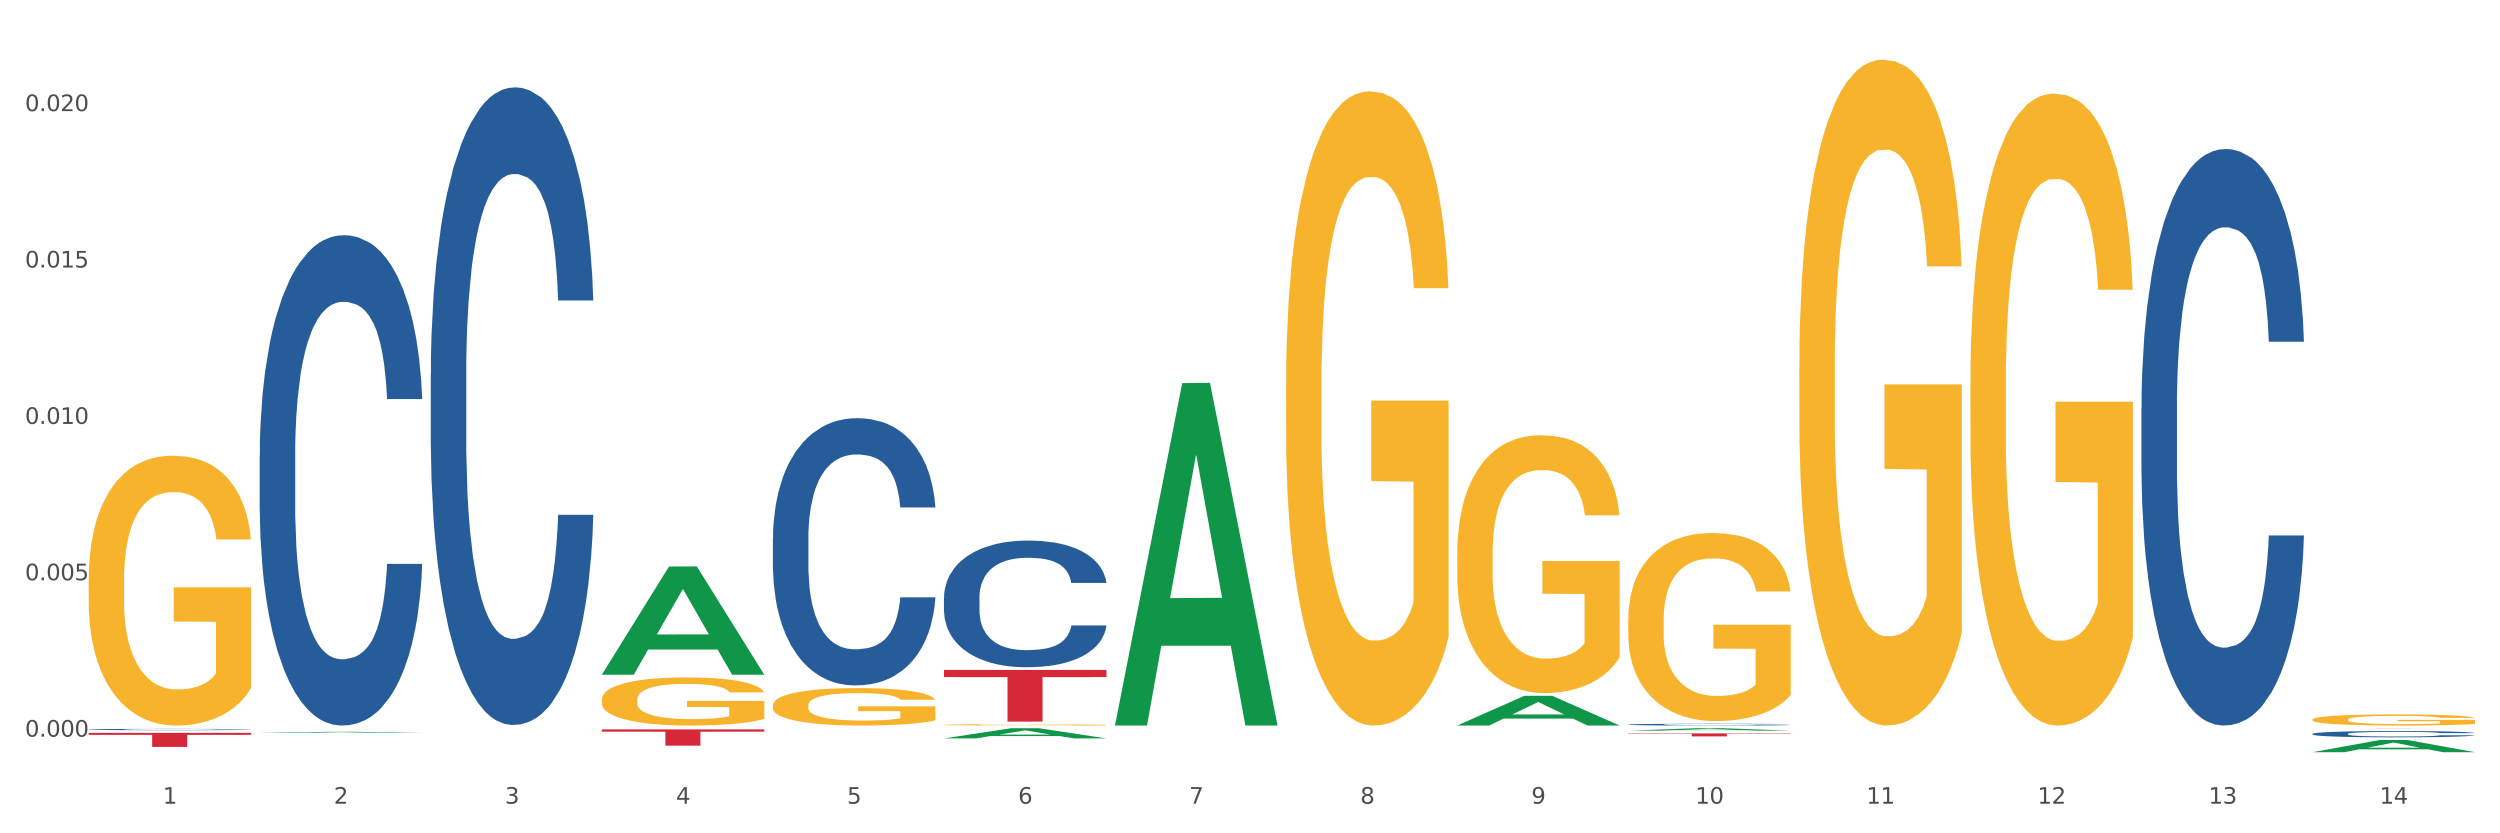 <?xml version="1.0" encoding="utf-8" standalone="no"?>
<!DOCTYPE svg PUBLIC "-//W3C//DTD SVG 1.1//EN"
  "http://www.w3.org/Graphics/SVG/1.1/DTD/svg11.dtd">
<svg xmlns:xlink="http://www.w3.org/1999/xlink" width="1080pt" height="360pt" viewBox="0 0 1080 360" xmlns="http://www.w3.org/2000/svg" version="1.1">
 <rect x="0" y="0" width="1080" height="360" fill="#333333" stroke="none"/>
 <defs>
  <style type="text/css">*{stroke-linejoin: round; stroke-linecap: butt}</style>
 </defs>
 <g id="figure_1">
  <g id="patch_1">
   <path d="M 0 360 
L 1080 360 
L 1080 0 
L 0 0 
z
" style="fill: #ffffff; stroke: #ffffff; stroke-linejoin: miter"/>
  </g>
  <g id="axes_1">
   <g id="matplotlib.axis_1">
    <g id="xtick_1">
     <g id="text_1">
      <!-- 1 -->
      <g style="fill: #4d4d4d" transform="translate(70.332 347.204) scale(0.096 -0.096)">
       <defs>
        <path id="DejaVuSans-31" d="M 794 531 
L 1825 531 
L 1825 4091 
L 703 3866 
L 703 4441 
L 1819 4666 
L 2450 4666 
L 2450 531 
L 3481 531 
L 3481 0 
L 794 0 
L 794 531 
z
" transform="scale(0.016)"/>
       </defs>
       <use xlink:href="#DejaVuSans-31"/>
      </g>
     </g>
    </g>
    <g id="xtick_2">
     <g id="text_2">
      <!-- 2 -->
      <g style="fill: #4d4d4d" transform="translate(144.233 347.204) scale(0.096 -0.096)">
       <defs>
        <path id="DejaVuSans-32" d="M 1228 531 
L 3431 531 
L 3431 0 
L 469 0 
L 469 531 
Q 828 903 1448 1529 
Q 2069 2156 2228 2338 
Q 2531 2678 2651 2914 
Q 2772 3150 2772 3378 
Q 2772 3750 2511 3984 
Q 2250 4219 1831 4219 
Q 1534 4219 1204 4116 
Q 875 4013 500 3803 
L 500 4441 
Q 881 4594 1212 4672 
Q 1544 4750 1819 4750 
Q 2544 4750 2975 4387 
Q 3406 4025 3406 3419 
Q 3406 3131 3298 2873 
Q 3191 2616 2906 2266 
Q 2828 2175 2409 1742 
Q 1991 1309 1228 531 
z
" transform="scale(0.016)"/>
       </defs>
       <use xlink:href="#DejaVuSans-32"/>
      </g>
     </g>
    </g>
    <g id="xtick_3">
     <g id="text_3">
      <!-- 3 -->
      <g style="fill: #4d4d4d" transform="translate(218.134 347.204) scale(0.096 -0.096)">
       <defs>
        <path id="DejaVuSans-33" d="M 2597 2516 
Q 3050 2419 3304 2112 
Q 3559 1806 3559 1356 
Q 3559 666 3084 287 
Q 2609 -91 1734 -91 
Q 1441 -91 1130 -33 
Q 819 25 488 141 
L 488 750 
Q 750 597 1062 519 
Q 1375 441 1716 441 
Q 2309 441 2620 675 
Q 2931 909 2931 1356 
Q 2931 1769 2642 2001 
Q 2353 2234 1838 2234 
L 1294 2234 
L 1294 2753 
L 1863 2753 
Q 2328 2753 2575 2939 
Q 2822 3125 2822 3475 
Q 2822 3834 2567 4026 
Q 2313 4219 1838 4219 
Q 1578 4219 1281 4162 
Q 984 4106 628 3988 
L 628 4550 
Q 988 4650 1302 4700 
Q 1616 4750 1894 4750 
Q 2613 4750 3031 4423 
Q 3450 4097 3450 3541 
Q 3450 3153 3228 2886 
Q 3006 2619 2597 2516 
z
" transform="scale(0.016)"/>
       </defs>
       <use xlink:href="#DejaVuSans-33"/>
      </g>
     </g>
    </g>
    <g id="xtick_4">
     <g id="text_4">
      <!-- 4 -->
      <g style="fill: #4d4d4d" transform="translate(292.034 347.204) scale(0.096 -0.096)">
       <defs>
        <path id="DejaVuSans-34" d="M 2419 4116 
L 825 1625 
L 2419 1625 
L 2419 4116 
z
M 2253 4666 
L 3047 4666 
L 3047 1625 
L 3713 1625 
L 3713 1100 
L 3047 1100 
L 3047 0 
L 2419 0 
L 2419 1100 
L 313 1100 
L 313 1709 
L 2253 4666 
z
" transform="scale(0.016)"/>
       </defs>
       <use xlink:href="#DejaVuSans-34"/>
      </g>
     </g>
    </g>
    <g id="xtick_5">
     <g id="text_5">
      <!-- 5 -->
      <g style="fill: #4d4d4d" transform="translate(365.935 347.204) scale(0.096 -0.096)">
       <defs>
        <path id="DejaVuSans-35" d="M 691 4666 
L 3169 4666 
L 3169 4134 
L 1269 4134 
L 1269 2991 
Q 1406 3038 1543 3061 
Q 1681 3084 1819 3084 
Q 2600 3084 3056 2656 
Q 3513 2228 3513 1497 
Q 3513 744 3044 326 
Q 2575 -91 1722 -91 
Q 1428 -91 1123 -41 
Q 819 9 494 109 
L 494 744 
Q 775 591 1075 516 
Q 1375 441 1709 441 
Q 2250 441 2565 725 
Q 2881 1009 2881 1497 
Q 2881 1984 2565 2268 
Q 2250 2553 1709 2553 
Q 1456 2553 1204 2497 
Q 953 2441 691 2322 
L 691 4666 
z
" transform="scale(0.016)"/>
       </defs>
       <use xlink:href="#DejaVuSans-35"/>
      </g>
     </g>
    </g>
    <g id="xtick_6">
     <g id="text_6">
      <!-- 6 -->
      <g style="fill: #4d4d4d" transform="translate(439.836 347.204) scale(0.096 -0.096)">
       <defs>
        <path id="DejaVuSans-36" d="M 2113 2584 
Q 1688 2584 1439 2293 
Q 1191 2003 1191 1497 
Q 1191 994 1439 701 
Q 1688 409 2113 409 
Q 2538 409 2786 701 
Q 3034 994 3034 1497 
Q 3034 2003 2786 2293 
Q 2538 2584 2113 2584 
z
M 3366 4563 
L 3366 3988 
Q 3128 4100 2886 4159 
Q 2644 4219 2406 4219 
Q 1781 4219 1451 3797 
Q 1122 3375 1075 2522 
Q 1259 2794 1537 2939 
Q 1816 3084 2150 3084 
Q 2853 3084 3261 2657 
Q 3669 2231 3669 1497 
Q 3669 778 3244 343 
Q 2819 -91 2113 -91 
Q 1303 -91 875 529 
Q 447 1150 447 2328 
Q 447 3434 972 4092 
Q 1497 4750 2381 4750 
Q 2619 4750 2861 4703 
Q 3103 4656 3366 4563 
z
" transform="scale(0.016)"/>
       </defs>
       <use xlink:href="#DejaVuSans-36"/>
      </g>
     </g>
    </g>
    <g id="xtick_7">
     <g id="text_7">
      <!-- 7 -->
      <g style="fill: #4d4d4d" transform="translate(513.737 347.204) scale(0.096 -0.096)">
       <defs>
        <path id="DejaVuSans-37" d="M 525 4666 
L 3525 4666 
L 3525 4397 
L 1831 0 
L 1172 0 
L 2766 4134 
L 525 4134 
L 525 4666 
z
" transform="scale(0.016)"/>
       </defs>
       <use xlink:href="#DejaVuSans-37"/>
      </g>
     </g>
    </g>
    <g id="xtick_8">
     <g id="text_8">
      <!-- 8 -->
      <g style="fill: #4d4d4d" transform="translate(587.638 347.204) scale(0.096 -0.096)">
       <defs>
        <path id="DejaVuSans-38" d="M 2034 2216 
Q 1584 2216 1326 1975 
Q 1069 1734 1069 1313 
Q 1069 891 1326 650 
Q 1584 409 2034 409 
Q 2484 409 2743 651 
Q 3003 894 3003 1313 
Q 3003 1734 2745 1975 
Q 2488 2216 2034 2216 
z
M 1403 2484 
Q 997 2584 770 2862 
Q 544 3141 544 3541 
Q 544 4100 942 4425 
Q 1341 4750 2034 4750 
Q 2731 4750 3128 4425 
Q 3525 4100 3525 3541 
Q 3525 3141 3298 2862 
Q 3072 2584 2669 2484 
Q 3125 2378 3379 2068 
Q 3634 1759 3634 1313 
Q 3634 634 3220 271 
Q 2806 -91 2034 -91 
Q 1263 -91 848 271 
Q 434 634 434 1313 
Q 434 1759 690 2068 
Q 947 2378 1403 2484 
z
M 1172 3481 
Q 1172 3119 1398 2916 
Q 1625 2713 2034 2713 
Q 2441 2713 2670 2916 
Q 2900 3119 2900 3481 
Q 2900 3844 2670 4047 
Q 2441 4250 2034 4250 
Q 1625 4250 1398 4047 
Q 1172 3844 1172 3481 
z
" transform="scale(0.016)"/>
       </defs>
       <use xlink:href="#DejaVuSans-38"/>
      </g>
     </g>
    </g>
    <g id="xtick_9">
     <g id="text_9">
      <!-- 9 -->
      <g style="fill: #4d4d4d" transform="translate(661.539 347.204) scale(0.096 -0.096)">
       <defs>
        <path id="DejaVuSans-39" d="M 703 97 
L 703 672 
Q 941 559 1184 500 
Q 1428 441 1663 441 
Q 2288 441 2617 861 
Q 2947 1281 2994 2138 
Q 2813 1869 2534 1725 
Q 2256 1581 1919 1581 
Q 1219 1581 811 2004 
Q 403 2428 403 3163 
Q 403 3881 828 4315 
Q 1253 4750 1959 4750 
Q 2769 4750 3195 4129 
Q 3622 3509 3622 2328 
Q 3622 1225 3098 567 
Q 2575 -91 1691 -91 
Q 1453 -91 1209 -44 
Q 966 3 703 97 
z
M 1959 2075 
Q 2384 2075 2632 2365 
Q 2881 2656 2881 3163 
Q 2881 3666 2632 3958 
Q 2384 4250 1959 4250 
Q 1534 4250 1286 3958 
Q 1038 3666 1038 3163 
Q 1038 2656 1286 2365 
Q 1534 2075 1959 2075 
z
" transform="scale(0.016)"/>
       </defs>
       <use xlink:href="#DejaVuSans-39"/>
      </g>
     </g>
    </g>
    <g id="xtick_10">
     <g id="text_10">
      <!-- 10 -->
      <g style="fill: #4d4d4d" transform="translate(732.386 347.204) scale(0.096 -0.096)">
       <defs>
        <path id="DejaVuSans-30" d="M 2034 4250 
Q 1547 4250 1301 3770 
Q 1056 3291 1056 2328 
Q 1056 1369 1301 889 
Q 1547 409 2034 409 
Q 2525 409 2770 889 
Q 3016 1369 3016 2328 
Q 3016 3291 2770 3770 
Q 2525 4250 2034 4250 
z
M 2034 4750 
Q 2819 4750 3233 4129 
Q 3647 3509 3647 2328 
Q 3647 1150 3233 529 
Q 2819 -91 2034 -91 
Q 1250 -91 836 529 
Q 422 1150 422 2328 
Q 422 3509 836 4129 
Q 1250 4750 2034 4750 
z
" transform="scale(0.016)"/>
       </defs>
       <use xlink:href="#DejaVuSans-31"/>
       <use xlink:href="#DejaVuSans-30" transform="translate(63.623 0)"/>
      </g>
     </g>
    </g>
    <g id="xtick_11">
     <g id="text_11">
      <!-- 11 -->
      <g style="fill: #4d4d4d" transform="translate(806.287 347.204) scale(0.096 -0.096)">
       <use xlink:href="#DejaVuSans-31"/>
       <use xlink:href="#DejaVuSans-31" transform="translate(63.623 0)"/>
      </g>
     </g>
    </g>
    <g id="xtick_12">
     <g id="text_12">
      <!-- 12 -->
      <g style="fill: #4d4d4d" transform="translate(880.187 347.204) scale(0.096 -0.096)">
       <use xlink:href="#DejaVuSans-31"/>
       <use xlink:href="#DejaVuSans-32" transform="translate(63.623 0)"/>
      </g>
     </g>
    </g>
    <g id="xtick_13">
     <g id="text_13">
      <!-- 13 -->
      <g style="fill: #4d4d4d" transform="translate(954.088 347.204) scale(0.096 -0.096)">
       <use xlink:href="#DejaVuSans-31"/>
       <use xlink:href="#DejaVuSans-33" transform="translate(63.623 0)"/>
      </g>
     </g>
    </g>
    <g id="xtick_14">
     <g id="text_14">
      <!-- 14 -->
      <g style="fill: #4d4d4d" transform="translate(1027.989 347.204) scale(0.096 -0.096)">
       <use xlink:href="#DejaVuSans-31"/>
       <use xlink:href="#DejaVuSans-34" transform="translate(63.623 0)"/>
      </g>
     </g>
    </g>
    <g id="xtick_15"/>
    <g id="xtick_16"/>
    <g id="xtick_17"/>
    <g id="xtick_18"/>
    <g id="xtick_19"/>
    <g id="xtick_20"/>
    <g id="xtick_21"/>
    <g id="xtick_22"/>
    <g id="xtick_23"/>
    <g id="xtick_24"/>
    <g id="xtick_25"/>
    <g id="xtick_26"/>
    <g id="xtick_27"/>
   </g>
   <g id="matplotlib.axis_2">
    <g id="ytick_1">
     <g id="text_15">
      <!-- 0.000 -->
      <g style="fill: #4d4d4d" transform="translate(10.8 318.239) scale(0.096 -0.096)">
       <defs>
        <path id="DejaVuSans-2e" d="M 684 794 
L 1344 794 
L 1344 0 
L 684 0 
L 684 794 
z
" transform="scale(0.016)"/>
       </defs>
       <use xlink:href="#DejaVuSans-30"/>
       <use xlink:href="#DejaVuSans-2e" transform="translate(63.623 0)"/>
       <use xlink:href="#DejaVuSans-30" transform="translate(95.41 0)"/>
       <use xlink:href="#DejaVuSans-30" transform="translate(159.033 0)"/>
       <use xlink:href="#DejaVuSans-30" transform="translate(222.656 0)"/>
      </g>
     </g>
    </g>
    <g id="ytick_2">
     <g id="text_16">
      <!-- 0.005 -->
      <g style="fill: #4d4d4d" transform="translate(10.8 250.682) scale(0.096 -0.096)">
       <use xlink:href="#DejaVuSans-30"/>
       <use xlink:href="#DejaVuSans-2e" transform="translate(63.623 0)"/>
       <use xlink:href="#DejaVuSans-30" transform="translate(95.41 0)"/>
       <use xlink:href="#DejaVuSans-30" transform="translate(159.033 0)"/>
       <use xlink:href="#DejaVuSans-35" transform="translate(222.656 0)"/>
      </g>
     </g>
    </g>
    <g id="ytick_3">
     <g id="text_17">
      <!-- 0.010 -->
      <g style="fill: #4d4d4d" transform="translate(10.8 183.125) scale(0.096 -0.096)">
       <use xlink:href="#DejaVuSans-30"/>
       <use xlink:href="#DejaVuSans-2e" transform="translate(63.623 0)"/>
       <use xlink:href="#DejaVuSans-30" transform="translate(95.41 0)"/>
       <use xlink:href="#DejaVuSans-31" transform="translate(159.033 0)"/>
       <use xlink:href="#DejaVuSans-30" transform="translate(222.656 0)"/>
      </g>
     </g>
    </g>
    <g id="ytick_4">
     <g id="text_18">
      <!-- 0.015 -->
      <g style="fill: #4d4d4d" transform="translate(10.8 115.569) scale(0.096 -0.096)">
       <use xlink:href="#DejaVuSans-30"/>
       <use xlink:href="#DejaVuSans-2e" transform="translate(63.623 0)"/>
       <use xlink:href="#DejaVuSans-30" transform="translate(95.41 0)"/>
       <use xlink:href="#DejaVuSans-31" transform="translate(159.033 0)"/>
       <use xlink:href="#DejaVuSans-35" transform="translate(222.656 0)"/>
      </g>
     </g>
    </g>
    <g id="ytick_5">
     <g id="text_19">
      <!-- 0.020 -->
      <g style="fill: #4d4d4d" transform="translate(10.8 48.012) scale(0.096 -0.096)">
       <use xlink:href="#DejaVuSans-30"/>
       <use xlink:href="#DejaVuSans-2e" transform="translate(63.623 0)"/>
       <use xlink:href="#DejaVuSans-30" transform="translate(95.41 0)"/>
       <use xlink:href="#DejaVuSans-32" transform="translate(159.033 0)"/>
       <use xlink:href="#DejaVuSans-30" transform="translate(222.656 0)"/>
      </g>
     </g>
    </g>
    <g id="ytick_6"/>
    <g id="ytick_7"/>
    <g id="ytick_8"/>
    <g id="ytick_9"/>
   </g>
   <g id="PolyCollection_1">
    <path d="M 112.184 316.62 
L 112.256 316.619 
L 141.207 316.148 
L 153.222 316.147 
L 182.39 316.621 
L 168.493 316.621 
L 162.196 316.51 
L 132.305 316.51 
L 132.088 316.512 
L 126.008 316.621 
L 112.184 316.621 
L 112.184 316.62 
L 136.068 316.444 
L 158.433 316.444 
L 147.359 316.248 
L 147.214 316.247 
L 147.07 316.248 
L 135.996 316.444 
L 136.068 316.444 
L 112.184 316.62 
z
" clip-path="url(#p0604f5231f)" style="fill: #109648"/>
    <path d="M 703.391 313.011 
L 703.474 313.011 
L 703.474 312.991 
L 703.723 312.964 
L 704.636 312.915 
L 705.797 312.878 
L 707.789 312.834 
L 708.868 312.816 
L 710.279 312.795 
L 713.183 312.762 
L 716.502 312.734 
L 718.826 312.718 
L 720.569 312.709 
L 724.469 312.691 
L 726.71 312.683 
L 729.033 312.677 
L 731.025 312.673 
L 734.344 312.668 
L 737 312.666 
L 740.07 312.665 
L 742.643 312.666 
L 746.045 312.668 
L 751.024 312.677 
L 752.933 312.682 
L 755.506 312.69 
L 758.161 312.702 
L 760.319 312.713 
L 762.808 312.729 
L 765.381 312.75 
L 767.871 312.777 
L 769.613 312.802 
L 771.024 312.828 
L 772.269 312.859 
L 773.182 312.894 
L 773.597 312.923 
L 758.41 312.923 
L 757.995 312.897 
L 757.165 312.869 
L 756.336 312.849 
L 755.423 312.834 
L 754.012 312.816 
L 752.767 312.805 
L 750.693 312.792 
L 748.784 312.783 
L 747.207 312.778 
L 745.298 312.774 
L 741.232 312.77 
L 738.328 312.77 
L 736.502 312.771 
L 734.261 312.775 
L 732.353 312.78 
L 730.112 312.788 
L 728.369 312.797 
L 726.627 312.809 
L 725.631 312.818 
L 724.137 312.833 
L 723.141 312.846 
L 721.814 312.868 
L 721.067 312.883 
L 719.739 312.923 
L 719.158 312.953 
L 718.909 312.973 
L 718.743 312.996 
L 718.743 313.106 
L 719.241 313.155 
L 719.656 313.176 
L 720.32 313.2 
L 721.565 313.231 
L 723.39 313.262 
L 725.299 313.283 
L 726.876 313.297 
L 728.369 313.307 
L 729.863 313.314 
L 731.689 313.321 
L 733.183 313.326 
L 735.423 313.33 
L 738.079 313.332 
L 740.153 313.332 
L 744.386 313.328 
L 746.294 313.325 
L 748.12 313.32 
L 750.112 313.312 
L 751.688 313.304 
L 752.601 313.297 
L 754.095 313.284 
L 755.257 313.27 
L 756.253 313.254 
L 756.916 313.24 
L 757.663 313.219 
L 758.244 313.195 
L 758.41 313.182 
L 773.597 313.182 
L 773.265 313.207 
L 772.684 313.232 
L 771.522 313.265 
L 770.609 313.284 
L 769.198 313.307 
L 767.705 313.327 
L 765.63 313.349 
L 763.721 313.365 
L 761.73 313.379 
L 759.572 313.392 
L 755.672 313.409 
L 754.261 313.414 
L 751.273 313.423 
L 748.95 313.428 
L 745.547 313.433 
L 742.062 313.436 
L 738.411 313.436 
L 735.174 313.435 
L 731.606 313.431 
L 729.365 313.426 
L 726.876 313.42 
L 723.971 313.41 
L 721.233 313.398 
L 718.66 313.384 
L 716.254 313.368 
L 714.013 313.35 
L 711.108 313.319 
L 708.951 313.29 
L 707.374 313.262 
L 706.295 313.239 
L 705.216 313.209 
L 704.636 313.189 
L 703.723 313.14 
L 703.391 313.094 
L 703.391 313.011 
z
" clip-path="url(#p0604f5231f)" style="fill: #255c99"/>
    <path d="M 407.787 258.114 
L 407.87 258.064 
L 407.87 256.665 
L 408.119 254.766 
L 409.032 251.268 
L 410.194 248.619 
L 412.186 245.521 
L 413.264 244.222 
L 414.675 242.773 
L 417.58 240.424 
L 420.899 238.426 
L 423.223 237.326 
L 424.965 236.627 
L 428.866 235.377 
L 431.106 234.828 
L 433.43 234.378 
L 435.422 234.078 
L 438.741 233.728 
L 441.396 233.579 
L 444.467 233.529 
L 447.039 233.579 
L 450.442 233.778 
L 455.421 234.378 
L 457.33 234.728 
L 459.902 235.327 
L 462.558 236.127 
L 464.715 236.926 
L 467.205 238.076 
L 469.778 239.575 
L 472.267 241.474 
L 474.01 243.223 
L 475.421 245.072 
L 476.665 247.32 
L 477.578 249.769 
L 477.993 251.817 
L 462.807 251.817 
L 462.392 249.969 
L 461.562 247.97 
L 460.732 246.621 
L 459.819 245.521 
L 458.409 244.272 
L 457.164 243.473 
L 455.089 242.523 
L 453.18 241.923 
L 451.604 241.574 
L 449.695 241.274 
L 445.629 240.974 
L 442.724 240.974 
L 440.899 241.074 
L 438.658 241.324 
L 436.749 241.674 
L 434.509 242.273 
L 432.766 242.923 
L 431.023 243.772 
L 430.027 244.372 
L 428.534 245.471 
L 427.538 246.371 
L 426.21 247.92 
L 425.463 249.019 
L 424.135 251.867 
L 423.555 253.966 
L 423.306 255.415 
L 423.14 257.014 
L 423.14 264.81 
L 423.638 268.308 
L 424.052 269.807 
L 424.716 271.506 
L 425.961 273.704 
L 427.787 275.853 
L 429.695 277.402 
L 431.272 278.351 
L 432.766 279.051 
L 434.26 279.601 
L 436.085 280.1 
L 437.579 280.4 
L 439.82 280.7 
L 442.475 280.85 
L 444.55 280.85 
L 448.782 280.6 
L 450.691 280.35 
L 452.517 280 
L 454.508 279.451 
L 456.085 278.851 
L 456.998 278.401 
L 458.492 277.452 
L 459.653 276.453 
L 460.649 275.303 
L 461.313 274.304 
L 462.06 272.805 
L 462.641 271.106 
L 462.807 270.206 
L 477.993 270.206 
L 477.661 272.005 
L 477.08 273.754 
L 475.918 276.103 
L 475.006 277.452 
L 473.595 279.101 
L 472.101 280.5 
L 470.027 282.049 
L 468.118 283.199 
L 466.126 284.198 
L 463.969 285.097 
L 460.068 286.347 
L 458.657 286.696 
L 455.67 287.296 
L 453.346 287.646 
L 449.944 287.996 
L 446.459 288.195 
L 442.807 288.245 
L 439.571 288.146 
L 436.002 287.846 
L 433.762 287.546 
L 431.272 287.096 
L 428.368 286.397 
L 425.629 285.547 
L 423.057 284.548 
L 420.65 283.398 
L 418.409 282.099 
L 415.505 279.95 
L 413.347 277.852 
L 411.771 275.903 
L 410.692 274.254 
L 409.613 272.155 
L 409.032 270.706 
L 408.119 267.208 
L 407.787 263.96 
L 407.787 258.114 
z
" clip-path="url(#p0604f5231f)" style="fill: #255c99"/>
    <path d="M 186.085 161.508 
L 186.168 161.257 
L 186.168 154.213 
L 186.417 144.653 
L 187.33 127.044 
L 188.491 113.711 
L 190.483 98.113 
L 191.562 91.573 
L 192.973 84.277 
L 195.877 72.453 
L 199.196 62.391 
L 201.52 56.856 
L 203.263 53.334 
L 207.163 47.045 
L 209.404 44.278 
L 211.727 42.014 
L 213.719 40.504 
L 217.038 38.743 
L 219.694 37.989 
L 222.764 37.737 
L 225.337 37.989 
L 228.739 38.995 
L 233.718 42.014 
L 235.627 43.775 
L 238.2 46.794 
L 240.855 50.819 
L 243.013 54.844 
L 245.502 60.63 
L 248.075 68.177 
L 250.565 77.736 
L 252.307 86.541 
L 253.718 95.849 
L 254.963 107.17 
L 255.876 119.497 
L 256.291 129.811 
L 241.104 129.811 
L 240.689 120.503 
L 239.859 110.44 
L 239.03 103.648 
L 238.117 98.113 
L 236.706 91.824 
L 235.461 87.799 
L 233.387 83.019 
L 231.478 80 
L 229.901 78.239 
L 227.992 76.73 
L 223.926 75.221 
L 221.022 75.221 
L 219.196 75.724 
L 216.955 76.982 
L 215.047 78.743 
L 212.806 81.761 
L 211.063 85.032 
L 209.321 89.308 
L 208.325 92.327 
L 206.831 97.862 
L 205.835 102.39 
L 204.508 110.189 
L 203.761 115.723 
L 202.433 130.062 
L 201.852 140.628 
L 201.603 147.924 
L 201.437 155.974 
L 201.437 195.218 
L 201.935 212.828 
L 202.35 220.375 
L 203.014 228.929 
L 204.259 239.998 
L 206.084 250.815 
L 207.993 258.614 
L 209.57 263.393 
L 211.063 266.915 
L 212.557 269.683 
L 214.383 272.198 
L 215.877 273.708 
L 218.117 275.217 
L 220.773 275.972 
L 222.847 275.972 
L 227.08 274.714 
L 228.988 273.456 
L 230.814 271.695 
L 232.806 268.928 
L 234.382 265.909 
L 235.295 263.645 
L 236.789 258.865 
L 237.951 253.834 
L 238.947 248.048 
L 239.61 243.016 
L 240.357 235.469 
L 240.938 226.916 
L 241.104 222.388 
L 256.291 222.388 
L 255.959 231.444 
L 255.378 240.249 
L 254.216 252.073 
L 253.303 258.865 
L 251.892 267.167 
L 250.399 274.211 
L 248.324 282.009 
L 246.415 287.795 
L 244.424 292.827 
L 242.266 297.355 
L 238.366 303.644 
L 236.955 305.405 
L 233.967 308.424 
L 231.644 310.185 
L 228.241 311.946 
L 224.756 312.952 
L 221.105 313.204 
L 217.868 312.701 
L 214.3 311.191 
L 212.059 309.682 
L 209.57 307.418 
L 206.665 303.896 
L 203.927 299.619 
L 201.354 294.588 
L 198.947 288.802 
L 196.707 282.261 
L 193.802 271.444 
L 191.645 260.878 
L 190.068 251.067 
L 188.989 242.765 
L 187.91 232.199 
L 187.33 224.903 
L 186.417 207.294 
L 186.085 190.942 
L 186.085 161.508 
z
" clip-path="url(#p0604f5231f)" style="fill: #255c99"/>
    <path d="M 112.184 196.784 
L 112.267 196.591 
L 112.267 191.174 
L 112.516 183.823 
L 113.429 170.281 
L 114.59 160.028 
L 116.582 148.034 
L 117.661 143.004 
L 119.072 137.394 
L 121.976 128.302 
L 125.296 120.564 
L 127.619 116.308 
L 129.362 113.599 
L 133.262 108.763 
L 135.503 106.635 
L 137.826 104.894 
L 139.818 103.733 
L 143.137 102.379 
L 145.793 101.799 
L 148.863 101.605 
L 151.436 101.799 
L 154.838 102.572 
L 159.818 104.894 
L 161.726 106.248 
L 164.299 108.569 
L 166.954 111.665 
L 169.112 114.76 
L 171.602 119.209 
L 174.174 125.013 
L 176.664 132.364 
L 178.406 139.135 
L 179.817 146.293 
L 181.062 154.998 
L 181.975 164.477 
L 182.39 172.409 
L 167.203 172.409 
L 166.788 165.251 
L 165.959 157.513 
L 165.129 152.29 
L 164.216 148.034 
L 162.805 143.198 
L 161.56 140.102 
L 159.486 136.427 
L 157.577 134.105 
L 156 132.751 
L 154.092 131.59 
L 150.025 130.43 
L 147.121 130.43 
L 145.295 130.817 
L 143.055 131.784 
L 141.146 133.138 
L 138.905 135.459 
L 137.163 137.974 
L 135.42 141.263 
L 134.424 143.584 
L 132.93 147.84 
L 131.934 151.323 
L 130.607 157.32 
L 129.86 161.576 
L 128.532 172.602 
L 127.951 180.727 
L 127.702 186.338 
L 127.536 192.528 
L 127.536 222.707 
L 128.034 236.248 
L 128.449 242.052 
L 129.113 248.629 
L 130.358 257.141 
L 132.183 265.46 
L 134.092 271.457 
L 135.669 275.133 
L 137.163 277.841 
L 138.656 279.969 
L 140.482 281.903 
L 141.976 283.064 
L 144.216 284.225 
L 146.872 284.805 
L 148.946 284.805 
L 153.179 283.838 
L 155.087 282.871 
L 156.913 281.516 
L 158.905 279.388 
L 160.481 277.067 
L 161.394 275.326 
L 162.888 271.65 
L 164.05 267.781 
L 165.046 263.332 
L 165.71 259.463 
L 166.456 253.659 
L 167.037 247.082 
L 167.203 243.6 
L 182.39 243.6 
L 182.058 250.564 
L 181.477 257.335 
L 180.315 266.427 
L 179.402 271.65 
L 177.991 278.034 
L 176.498 283.451 
L 174.423 289.448 
L 172.514 293.897 
L 170.523 297.767 
L 168.365 301.249 
L 164.465 306.085 
L 163.054 307.439 
L 160.067 309.761 
L 157.743 311.115 
L 154.341 312.469 
L 150.855 313.243 
L 147.204 313.436 
L 143.967 313.049 
L 140.399 311.889 
L 138.158 310.728 
L 135.669 308.987 
L 132.764 306.278 
L 130.026 302.99 
L 127.453 299.121 
L 125.047 294.671 
L 122.806 289.641 
L 119.902 281.323 
L 117.744 273.198 
L 116.167 265.653 
L 115.088 259.269 
L 114.01 251.144 
L 113.429 245.534 
L 112.516 231.993 
L 112.184 219.418 
L 112.184 196.784 
z
" clip-path="url(#p0604f5231f)" style="fill: #255c99"/>
    <path d="M 998.994 314.592 
L 1069.2 314.592 
L 1069.2 314.6 
L 1041.583 314.6 
L 1041.583 314.654 
L 1026.444 314.654 
L 1026.444 314.6 
L 998.994 314.6 
L 998.994 314.592 
L 998.994 314.592 
z
" clip-path="url(#p0604f5231f)" style="fill: #d62839"/>
    <path d="M 703.391 316.815 
L 773.597 316.815 
L 773.597 316.996 
L 745.98 316.998 
L 745.98 318.122 
L 730.841 318.122 
L 730.841 316.998 
L 703.391 316.996 
L 703.391 316.816 
L 703.391 316.815 
z
" clip-path="url(#p0604f5231f)" style="fill: #d62839"/>
    <path d="M 407.787 289.401 
L 477.993 289.401 
L 477.993 292.502 
L 450.377 292.523 
L 450.377 311.719 
L 435.237 311.719 
L 435.237 292.523 
L 407.787 292.502 
L 407.787 289.422 
L 407.787 289.401 
z
" clip-path="url(#p0604f5231f)" style="fill: #d62839"/>
    <path d="M 259.986 315.114 
L 330.191 315.114 
L 330.191 316.089 
L 302.575 316.096 
L 302.575 322.135 
L 287.436 322.135 
L 287.436 316.096 
L 259.986 316.089 
L 259.986 315.12 
L 259.986 315.114 
z
" clip-path="url(#p0604f5231f)" style="fill: #d62839"/>
    <path d="M 38.283 316.605 
L 108.489 316.605 
L 108.489 317.447 
L 80.872 317.453 
L 80.872 322.664 
L 65.733 322.664 
L 65.733 317.453 
L 38.283 317.447 
L 38.283 316.611 
L 38.283 316.605 
z
" clip-path="url(#p0604f5231f)" style="fill: #d62839"/>
    <path d="M 925.093 176.278 
L 925.176 176.051 
L 925.176 169.682 
L 925.425 161.038 
L 926.338 145.116 
L 927.5 133.061 
L 929.492 118.958 
L 930.57 113.044 
L 931.981 106.448 
L 934.886 95.757 
L 938.205 86.659 
L 940.529 81.655 
L 942.271 78.47 
L 946.172 72.784 
L 948.412 70.282 
L 950.736 68.235 
L 952.728 66.87 
L 956.047 65.278 
L 958.702 64.595 
L 961.773 64.368 
L 964.346 64.595 
L 967.748 65.505 
L 972.727 68.235 
L 974.636 69.827 
L 977.208 72.556 
L 979.864 76.196 
L 982.021 79.835 
L 984.511 85.067 
L 987.084 91.89 
L 989.573 100.534 
L 991.316 108.495 
L 992.727 116.911 
L 993.971 127.147 
L 994.884 138.292 
L 995.299 147.618 
L 980.113 147.618 
L 979.698 139.202 
L 978.868 130.104 
L 978.038 123.962 
L 977.125 118.958 
L 975.715 113.272 
L 974.47 109.632 
L 972.395 105.311 
L 970.486 102.581 
L 968.91 100.989 
L 967.001 99.624 
L 962.935 98.259 
L 960.03 98.259 
L 958.205 98.714 
L 955.964 99.851 
L 954.055 101.444 
L 951.815 104.173 
L 950.072 107.13 
L 948.329 110.997 
L 947.333 113.727 
L 945.84 118.731 
L 944.844 122.825 
L 943.516 129.876 
L 942.769 134.88 
L 941.441 147.845 
L 940.861 157.399 
L 940.612 163.995 
L 940.446 171.274 
L 940.446 206.758 
L 940.944 222.68 
L 941.359 229.504 
L 942.022 237.237 
L 943.267 247.245 
L 945.093 257.026 
L 947.002 264.077 
L 948.578 268.399 
L 950.072 271.584 
L 951.566 274.086 
L 953.391 276.36 
L 954.885 277.725 
L 957.126 279.09 
L 959.781 279.772 
L 961.856 279.772 
L 966.088 278.635 
L 967.997 277.498 
L 969.823 275.905 
L 971.814 273.403 
L 973.391 270.674 
L 974.304 268.627 
L 975.798 264.305 
L 976.959 259.756 
L 977.955 254.524 
L 978.619 249.975 
L 979.366 243.151 
L 979.947 235.418 
L 980.113 231.323 
L 995.299 231.323 
L 994.967 239.512 
L 994.386 247.473 
L 993.225 258.163 
L 992.312 264.305 
L 990.901 271.811 
L 989.407 278.18 
L 987.333 285.231 
L 985.424 290.463 
L 983.432 295.012 
L 981.275 299.106 
L 977.374 304.793 
L 975.963 306.385 
L 972.976 309.114 
L 970.652 310.707 
L 967.25 312.299 
L 963.765 313.209 
L 960.113 313.436 
L 956.877 312.981 
L 953.308 311.617 
L 951.068 310.252 
L 948.578 308.205 
L 945.674 305.02 
L 942.935 301.153 
L 940.363 296.604 
L 937.956 291.373 
L 935.715 285.459 
L 932.811 275.678 
L 930.653 266.125 
L 929.077 257.254 
L 927.998 249.747 
L 926.919 240.194 
L 926.338 233.598 
L 925.425 217.676 
L 925.093 202.891 
L 925.093 176.278 
z
" clip-path="url(#p0604f5231f)" style="fill: #255c99"/>
    <path d="M 38.283 315.136 
L 38.366 315.136 
L 38.366 315.121 
L 38.615 315.102 
L 39.528 315.065 
L 40.69 315.038 
L 42.681 315.005 
L 43.76 314.992 
L 45.171 314.977 
L 48.075 314.952 
L 51.395 314.932 
L 53.718 314.92 
L 55.461 314.913 
L 59.361 314.9 
L 61.602 314.894 
L 63.926 314.889 
L 65.917 314.886 
L 69.237 314.883 
L 71.892 314.881 
L 74.963 314.881 
L 77.535 314.881 
L 80.938 314.883 
L 85.917 314.889 
L 87.825 314.893 
L 90.398 314.899 
L 93.053 314.908 
L 95.211 314.916 
L 97.701 314.928 
L 100.273 314.944 
L 102.763 314.963 
L 104.506 314.981 
L 105.916 315.001 
L 107.161 315.024 
L 108.074 315.05 
L 108.489 315.071 
L 93.302 315.071 
L 92.888 315.052 
L 92.058 315.031 
L 91.228 315.017 
L 90.315 315.005 
L 88.904 314.992 
L 87.659 314.984 
L 85.585 314.974 
L 83.676 314.968 
L 82.099 314.964 
L 80.191 314.961 
L 76.124 314.958 
L 73.22 314.958 
L 71.394 314.959 
L 69.154 314.962 
L 67.245 314.965 
L 65.004 314.972 
L 63.262 314.978 
L 61.519 314.987 
L 60.523 314.993 
L 59.029 315.005 
L 58.034 315.014 
L 56.706 315.03 
L 55.959 315.042 
L 54.631 315.071 
L 54.05 315.093 
L 53.801 315.108 
L 53.635 315.125 
L 53.635 315.206 
L 54.133 315.242 
L 54.548 315.258 
L 55.212 315.276 
L 56.457 315.299 
L 58.283 315.321 
L 60.191 315.337 
L 61.768 315.347 
L 63.262 315.354 
L 64.755 315.36 
L 66.581 315.365 
L 68.075 315.368 
L 70.315 315.371 
L 72.971 315.373 
L 75.046 315.373 
L 79.278 315.37 
L 81.187 315.368 
L 83.012 315.364 
L 85.004 315.358 
L 86.581 315.352 
L 87.493 315.348 
L 88.987 315.338 
L 90.149 315.327 
L 91.145 315.315 
L 91.809 315.305 
L 92.556 315.289 
L 93.136 315.272 
L 93.302 315.262 
L 108.489 315.262 
L 108.157 315.281 
L 107.576 315.299 
L 106.414 315.324 
L 105.501 315.338 
L 104.091 315.355 
L 102.597 315.369 
L 100.522 315.385 
L 98.614 315.397 
L 96.622 315.408 
L 94.464 315.417 
L 90.564 315.43 
L 89.153 315.434 
L 86.166 315.44 
L 83.842 315.444 
L 80.44 315.447 
L 76.954 315.449 
L 73.303 315.45 
L 70.066 315.449 
L 66.498 315.446 
L 64.257 315.443 
L 61.768 315.438 
L 58.863 315.431 
L 56.125 315.422 
L 53.552 315.411 
L 51.146 315.4 
L 48.905 315.386 
L 46.001 315.364 
L 43.843 315.342 
L 42.266 315.322 
L 41.187 315.304 
L 40.109 315.283 
L 39.528 315.267 
L 38.615 315.231 
L 38.283 315.197 
L 38.283 315.136 
z
" clip-path="url(#p0604f5231f)" style="fill: #255c99"/>
    <path d="M 259.986 302.257 
L 260.068 302.238 
L 260.068 301.555 
L 260.234 300.966 
L 261.063 299.543 
L 262.306 298.366 
L 263.218 297.74 
L 264.13 297.227 
L 265.208 296.715 
L 266.534 296.184 
L 268.937 295.405 
L 270.429 295.007 
L 272.253 294.589 
L 275.568 293.982 
L 277.972 293.64 
L 280.459 293.356 
L 284.52 293.014 
L 287.173 292.862 
L 289.991 292.748 
L 293.389 292.672 
L 295.959 292.653 
L 301.595 292.71 
L 306.403 292.881 
L 308.724 293.014 
L 311.707 293.242 
L 313.282 293.393 
L 315.852 293.697 
L 318.504 294.096 
L 320.328 294.437 
L 323.063 295.083 
L 325.135 295.728 
L 327.042 296.525 
L 328.036 297.076 
L 328.782 297.588 
L 329.445 298.176 
L 330.109 299.106 
L 315.189 299.106 
L 314.609 298.442 
L 313.697 297.816 
L 312.371 297.208 
L 311.21 296.829 
L 309.221 296.354 
L 307.397 296.051 
L 305.491 295.823 
L 303.17 295.633 
L 301.347 295.538 
L 298.777 295.462 
L 293.721 295.481 
L 290.322 295.633 
L 288.002 295.823 
L 286.51 295.994 
L 285.183 296.184 
L 283.691 296.449 
L 281.951 296.848 
L 280.707 297.208 
L 279.464 297.664 
L 278.47 298.119 
L 277.558 298.651 
L 276.812 299.22 
L 276.232 299.809 
L 275.734 300.53 
L 275.32 301.726 
L 275.32 304.326 
L 275.486 304.914 
L 275.9 305.692 
L 276.397 306.281 
L 277.226 306.983 
L 277.972 307.458 
L 279.381 308.141 
L 280.956 308.71 
L 282.199 309.071 
L 283.443 309.375 
L 285.598 309.792 
L 288.002 310.134 
L 290.074 310.343 
L 292.892 310.532 
L 294.798 310.608 
L 296.456 310.646 
L 300.518 310.646 
L 303.419 310.589 
L 306.651 310.456 
L 309.138 310.286 
L 311.21 310.077 
L 313.531 309.735 
L 315.023 309.412 
L 315.023 305.446 
L 296.788 305.427 
L 296.788 302.789 
L 330.191 302.789 
L 330.191 310.532 
L 328.782 310.931 
L 327.207 311.291 
L 325.55 311.614 
L 323.063 312.013 
L 320.079 312.392 
L 317.427 312.658 
L 314.609 312.886 
L 311.293 313.095 
L 306.983 313.284 
L 304.33 313.36 
L 301.015 313.417 
L 297.119 313.436 
L 293.721 313.398 
L 290.405 313.303 
L 286.924 313.133 
L 283.526 312.886 
L 280.956 312.639 
L 278.387 312.335 
L 275.651 311.937 
L 273.496 311.557 
L 271.839 311.216 
L 270.015 310.779 
L 268.026 310.21 
L 266.534 309.697 
L 265.208 309.166 
L 263.798 308.482 
L 262.804 307.894 
L 261.809 307.154 
L 261.229 306.603 
L 260.566 305.749 
L 260.068 304.554 
L 259.986 302.257 
z
" clip-path="url(#p0604f5231f)" style="fill: #f7b32b"/>
    <path d="M 333.886 304.732 
L 333.969 304.718 
L 333.969 304.186 
L 334.135 303.728 
L 334.964 302.619 
L 336.207 301.703 
L 337.119 301.215 
L 338.031 300.816 
L 339.108 300.418 
L 340.435 300.004 
L 342.838 299.398 
L 344.33 299.088 
L 346.154 298.762 
L 349.469 298.29 
L 351.873 298.024 
L 354.36 297.802 
L 358.421 297.536 
L 361.074 297.418 
L 363.892 297.329 
L 367.29 297.27 
L 369.86 297.255 
L 375.496 297.3 
L 380.304 297.433 
L 382.624 297.536 
L 385.608 297.713 
L 387.183 297.831 
L 389.753 298.068 
L 392.405 298.378 
L 394.229 298.644 
L 396.964 299.147 
L 399.036 299.649 
L 400.943 300.27 
L 401.937 300.698 
L 402.683 301.097 
L 403.346 301.555 
L 404.009 302.279 
L 389.09 302.279 
L 388.509 301.762 
L 387.598 301.275 
L 386.271 300.802 
L 385.111 300.506 
L 383.122 300.137 
L 381.298 299.9 
L 379.392 299.723 
L 377.071 299.575 
L 375.247 299.501 
L 372.678 299.442 
L 367.622 299.457 
L 364.223 299.575 
L 361.902 299.723 
L 360.41 299.856 
L 359.084 300.004 
L 357.592 300.211 
L 355.852 300.521 
L 354.608 300.802 
L 353.365 301.156 
L 352.37 301.511 
L 351.459 301.925 
L 350.713 302.368 
L 350.132 302.826 
L 349.635 303.388 
L 349.221 304.319 
L 349.221 306.343 
L 349.386 306.801 
L 349.801 307.407 
L 350.298 307.865 
L 351.127 308.412 
L 351.873 308.781 
L 353.282 309.313 
L 354.857 309.757 
L 356.1 310.037 
L 357.344 310.274 
L 359.499 310.599 
L 361.902 310.865 
L 363.975 311.028 
L 366.793 311.175 
L 368.699 311.234 
L 370.357 311.264 
L 374.418 311.264 
L 377.32 311.22 
L 380.552 311.116 
L 383.039 310.983 
L 385.111 310.821 
L 387.432 310.555 
L 388.924 310.303 
L 388.924 307.215 
L 370.689 307.2 
L 370.689 305.146 
L 404.092 305.146 
L 404.092 311.175 
L 402.683 311.486 
L 401.108 311.766 
L 399.451 312.018 
L 396.964 312.328 
L 393.98 312.623 
L 391.328 312.83 
L 388.509 313.008 
L 385.194 313.17 
L 380.884 313.318 
L 378.231 313.377 
L 374.916 313.421 
L 371.02 313.436 
L 367.622 313.407 
L 364.306 313.333 
L 360.825 313.2 
L 357.427 313.008 
L 354.857 312.816 
L 352.287 312.579 
L 349.552 312.269 
L 347.397 311.973 
L 345.739 311.707 
L 343.916 311.367 
L 341.927 310.924 
L 340.435 310.525 
L 339.108 310.111 
L 337.699 309.579 
L 336.705 309.121 
L 335.71 308.545 
L 335.13 308.116 
L 334.467 307.451 
L 333.969 306.52 
L 333.886 304.732 
z
" clip-path="url(#p0604f5231f)" style="fill: #f7b32b"/>
    <path d="M 407.787 313.134 
L 407.87 313.134 
L 407.87 313.115 
L 408.036 313.099 
L 408.865 313.061 
L 410.108 313.029 
L 411.02 313.012 
L 411.932 312.998 
L 413.009 312.985 
L 414.335 312.97 
L 416.739 312.949 
L 418.231 312.938 
L 420.055 312.927 
L 423.37 312.911 
L 425.774 312.901 
L 428.261 312.894 
L 432.322 312.885 
L 434.974 312.88 
L 437.793 312.877 
L 441.191 312.875 
L 443.761 312.875 
L 449.397 312.876 
L 454.204 312.881 
L 456.525 312.885 
L 459.509 312.891 
L 461.084 312.895 
L 463.654 312.903 
L 466.306 312.914 
L 468.129 312.923 
L 470.865 312.94 
L 472.937 312.958 
L 474.843 312.979 
L 475.838 312.994 
L 476.584 313.008 
L 477.247 313.024 
L 477.91 313.049 
L 462.99 313.049 
L 462.41 313.031 
L 461.498 313.014 
L 460.172 312.998 
L 459.012 312.988 
L 457.023 312.975 
L 455.199 312.967 
L 453.293 312.96 
L 450.972 312.955 
L 449.148 312.953 
L 446.579 312.951 
L 441.523 312.951 
L 438.124 312.955 
L 435.803 312.96 
L 434.311 312.965 
L 432.985 312.97 
L 431.493 312.977 
L 429.753 312.988 
L 428.509 312.998 
L 427.266 313.01 
L 426.271 313.022 
L 425.359 313.037 
L 424.613 313.052 
L 424.033 313.068 
L 423.536 313.088 
L 423.122 313.12 
L 423.122 313.19 
L 423.287 313.206 
L 423.702 313.227 
L 424.199 313.243 
L 425.028 313.262 
L 425.774 313.275 
L 427.183 313.293 
L 428.758 313.309 
L 430.001 313.318 
L 431.244 313.326 
L 433.4 313.338 
L 435.803 313.347 
L 437.876 313.353 
L 440.694 313.358 
L 442.6 313.36 
L 444.258 313.361 
L 448.319 313.361 
L 451.22 313.359 
L 454.453 313.356 
L 456.94 313.351 
L 459.012 313.345 
L 461.333 313.336 
L 462.825 313.328 
L 462.825 313.22 
L 444.589 313.22 
L 444.589 313.149 
L 477.993 313.149 
L 477.993 313.358 
L 476.584 313.369 
L 475.009 313.378 
L 473.351 313.387 
L 470.865 313.398 
L 467.881 313.408 
L 465.228 313.415 
L 462.41 313.421 
L 459.095 313.427 
L 454.785 313.432 
L 452.132 313.434 
L 448.817 313.436 
L 444.921 313.436 
L 441.523 313.435 
L 438.207 313.433 
L 434.726 313.428 
L 431.327 313.421 
L 428.758 313.415 
L 426.188 313.406 
L 423.453 313.396 
L 421.298 313.385 
L 419.64 313.376 
L 417.817 313.364 
L 415.827 313.349 
L 414.335 313.335 
L 413.009 313.321 
L 411.6 313.302 
L 410.605 313.287 
L 409.611 313.267 
L 409.031 313.252 
L 408.368 313.229 
L 407.87 313.196 
L 407.787 313.134 
z
" clip-path="url(#p0604f5231f)" style="fill: #f7b32b"/>
    <path d="M 555.589 166.051 
L 555.672 165.801 
L 555.672 156.793 
L 555.838 149.036 
L 556.667 130.268 
L 557.91 114.754 
L 558.822 106.497 
L 559.733 99.74 
L 560.811 92.984 
L 562.137 85.978 
L 564.541 75.718 
L 566.033 70.464 
L 567.856 64.958 
L 571.172 56.951 
L 573.576 52.447 
L 576.062 48.694 
L 580.124 44.189 
L 582.776 42.188 
L 585.594 40.686 
L 588.993 39.685 
L 591.562 39.435 
L 597.199 40.186 
L 602.006 42.438 
L 604.327 44.189 
L 607.311 47.192 
L 608.886 49.194 
L 611.455 53.198 
L 614.108 58.453 
L 615.931 62.957 
L 618.667 71.464 
L 620.739 79.972 
L 622.645 90.482 
L 623.64 97.739 
L 624.386 104.495 
L 625.049 112.252 
L 625.712 124.513 
L 610.792 124.513 
L 610.212 115.755 
L 609.3 107.497 
L 607.974 99.49 
L 606.814 94.486 
L 604.824 88.23 
L 603.001 84.226 
L 601.094 81.223 
L 598.773 78.721 
L 596.95 77.47 
L 594.38 76.469 
L 589.324 76.719 
L 585.926 78.721 
L 583.605 81.223 
L 582.113 83.475 
L 580.787 85.978 
L 579.295 89.481 
L 577.554 94.736 
L 576.311 99.49 
L 575.068 105.496 
L 574.073 111.501 
L 573.161 118.508 
L 572.415 126.014 
L 571.835 133.772 
L 571.338 143.28 
L 570.923 159.045 
L 570.923 193.326 
L 571.089 201.083 
L 571.503 211.343 
L 572.001 219.1 
L 572.83 228.358 
L 573.576 234.614 
L 574.985 243.622 
L 576.56 251.129 
L 577.803 255.883 
L 579.046 259.887 
L 581.201 265.392 
L 583.605 269.896 
L 585.677 272.649 
L 588.495 275.151 
L 590.402 276.152 
L 592.06 276.653 
L 596.121 276.653 
L 599.022 275.902 
L 602.255 274.15 
L 604.741 271.898 
L 606.814 269.146 
L 609.134 264.642 
L 610.626 260.388 
L 610.626 208.09 
L 592.391 207.839 
L 592.391 173.058 
L 625.795 173.058 
L 625.795 275.151 
L 624.386 280.406 
L 622.811 285.16 
L 621.153 289.414 
L 618.667 294.669 
L 615.683 299.674 
L 613.03 303.177 
L 610.212 306.18 
L 606.896 308.932 
L 602.586 311.434 
L 599.934 312.435 
L 596.618 313.186 
L 592.723 313.436 
L 589.324 312.936 
L 586.009 311.685 
L 582.527 309.433 
L 579.129 306.18 
L 576.56 302.927 
L 573.99 298.923 
L 571.255 293.668 
L 569.1 288.664 
L 567.442 284.159 
L 565.618 278.404 
L 563.629 270.897 
L 562.137 264.141 
L 560.811 257.135 
L 559.402 248.126 
L 558.407 240.369 
L 557.413 230.61 
L 556.832 223.354 
L 556.169 212.093 
L 555.672 196.329 
L 555.589 166.051 
z
" clip-path="url(#p0604f5231f)" style="fill: #f7b32b"/>
    <path d="M 629.49 239.505 
L 629.573 239.403 
L 629.573 235.741 
L 629.739 232.587 
L 630.567 224.957 
L 631.811 218.65 
L 632.722 215.293 
L 633.634 212.547 
L 634.712 209.8 
L 636.038 206.952 
L 638.442 202.781 
L 639.934 200.645 
L 641.757 198.407 
L 645.073 195.151 
L 647.476 193.32 
L 649.963 191.794 
L 654.025 189.963 
L 656.677 189.149 
L 659.495 188.539 
L 662.894 188.132 
L 665.463 188.03 
L 671.099 188.336 
L 675.907 189.251 
L 678.228 189.963 
L 681.212 191.184 
L 682.787 191.998 
L 685.356 193.625 
L 688.009 195.762 
L 689.832 197.593 
L 692.567 201.052 
L 694.64 204.51 
L 696.546 208.783 
L 697.541 211.733 
L 698.287 214.48 
L 698.95 217.633 
L 699.613 222.618 
L 684.693 222.618 
L 684.113 219.057 
L 683.201 215.7 
L 681.875 212.445 
L 680.714 210.41 
L 678.725 207.867 
L 676.902 206.24 
L 674.995 205.019 
L 672.674 204.002 
L 670.851 203.493 
L 668.281 203.086 
L 663.225 203.188 
L 659.827 204.002 
L 657.506 205.019 
L 656.014 205.934 
L 654.688 206.952 
L 653.196 208.376 
L 651.455 210.512 
L 650.212 212.445 
L 648.968 214.886 
L 647.974 217.328 
L 647.062 220.176 
L 646.316 223.228 
L 645.736 226.382 
L 645.239 230.247 
L 644.824 236.656 
L 644.824 250.593 
L 644.99 253.746 
L 645.404 257.917 
L 645.902 261.071 
L 646.731 264.835 
L 647.476 267.378 
L 648.886 271.04 
L 650.46 274.092 
L 651.704 276.025 
L 652.947 277.652 
L 655.102 279.89 
L 657.506 281.721 
L 659.578 282.84 
L 662.396 283.858 
L 664.303 284.265 
L 665.96 284.468 
L 670.022 284.468 
L 672.923 284.163 
L 676.156 283.451 
L 678.642 282.535 
L 680.714 281.416 
L 683.035 279.585 
L 684.527 277.856 
L 684.527 256.595 
L 666.292 256.493 
L 666.292 242.353 
L 699.696 242.353 
L 699.696 283.858 
L 698.287 285.994 
L 696.712 287.927 
L 695.054 289.656 
L 692.567 291.792 
L 689.583 293.827 
L 686.931 295.251 
L 684.113 296.472 
L 680.797 297.591 
L 676.487 298.608 
L 673.835 299.015 
L 670.519 299.32 
L 666.624 299.422 
L 663.225 299.219 
L 659.91 298.71 
L 656.428 297.794 
L 653.03 296.472 
L 650.46 295.149 
L 647.891 293.522 
L 645.156 291.385 
L 643.001 289.351 
L 641.343 287.52 
L 639.519 285.18 
L 637.53 282.128 
L 636.038 279.382 
L 634.712 276.533 
L 633.303 272.871 
L 632.308 269.718 
L 631.313 265.75 
L 630.733 262.8 
L 630.07 258.222 
L 629.573 251.814 
L 629.49 239.505 
z
" clip-path="url(#p0604f5231f)" style="fill: #f7b32b"/>
    <path d="M 703.391 267.815 
L 703.474 267.741 
L 703.474 265.071 
L 703.639 262.771 
L 704.468 257.207 
L 705.712 252.608 
L 706.623 250.16 
L 707.535 248.157 
L 708.613 246.154 
L 709.939 244.076 
L 712.343 241.035 
L 713.835 239.477 
L 715.658 237.845 
L 718.974 235.471 
L 721.377 234.136 
L 723.864 233.023 
L 727.925 231.688 
L 730.578 231.094 
L 733.396 230.649 
L 736.794 230.352 
L 739.364 230.278 
L 745 230.501 
L 749.808 231.168 
L 752.129 231.688 
L 755.113 232.578 
L 756.687 233.171 
L 759.257 234.358 
L 761.909 235.916 
L 763.733 237.252 
L 766.468 239.774 
L 768.54 242.296 
L 770.447 245.412 
L 771.441 247.563 
L 772.187 249.566 
L 772.851 251.866 
L 773.514 255.501 
L 758.594 255.501 
L 758.014 252.904 
L 757.102 250.456 
L 755.776 248.082 
L 754.615 246.599 
L 752.626 244.744 
L 750.802 243.557 
L 748.896 242.667 
L 746.575 241.925 
L 744.752 241.554 
L 742.182 241.257 
L 737.126 241.332 
L 733.728 241.925 
L 731.407 242.667 
L 729.915 243.335 
L 728.589 244.076 
L 727.097 245.115 
L 725.356 246.673 
L 724.113 248.082 
L 722.869 249.863 
L 721.875 251.643 
L 720.963 253.72 
L 720.217 255.946 
L 719.637 258.246 
L 719.139 261.065 
L 718.725 265.738 
L 718.725 275.901 
L 718.891 278.201 
L 719.305 281.243 
L 719.802 283.542 
L 720.631 286.287 
L 721.377 288.142 
L 722.786 290.812 
L 724.361 293.038 
L 725.605 294.447 
L 726.848 295.634 
L 729.003 297.266 
L 731.407 298.602 
L 733.479 299.418 
L 736.297 300.159 
L 738.204 300.456 
L 739.861 300.605 
L 743.923 300.605 
L 746.824 300.382 
L 750.056 299.863 
L 752.543 299.195 
L 754.615 298.379 
L 756.936 297.044 
L 758.428 295.783 
L 758.428 280.278 
L 740.193 280.204 
L 740.193 269.892 
L 773.597 269.892 
L 773.597 300.159 
L 772.187 301.717 
L 770.613 303.127 
L 768.955 304.388 
L 766.468 305.946 
L 763.484 307.43 
L 760.832 308.468 
L 758.014 309.358 
L 754.698 310.174 
L 750.388 310.916 
L 747.736 311.213 
L 744.42 311.435 
L 740.524 311.51 
L 737.126 311.361 
L 733.811 310.99 
L 730.329 310.323 
L 726.931 309.358 
L 724.361 308.394 
L 721.792 307.207 
L 719.057 305.649 
L 716.901 304.165 
L 715.244 302.83 
L 713.42 301.124 
L 711.431 298.898 
L 709.939 296.895 
L 708.613 294.818 
L 707.204 292.148 
L 706.209 289.848 
L 705.214 286.955 
L 704.634 284.803 
L 703.971 281.465 
L 703.474 276.792 
L 703.391 267.815 
z
" clip-path="url(#p0604f5231f)" style="fill: #f7b32b"/>
    <path d="M 777.292 158.695 
L 777.374 158.432 
L 777.374 148.974 
L 777.54 140.83 
L 778.369 121.126 
L 779.612 104.838 
L 780.524 96.168 
L 781.436 89.075 
L 782.514 81.981 
L 783.84 74.625 
L 786.243 63.854 
L 787.735 58.337 
L 789.559 52.557 
L 792.874 44.15 
L 795.278 39.421 
L 797.765 35.48 
L 801.826 30.751 
L 804.479 28.649 
L 807.297 27.073 
L 810.695 26.022 
L 813.265 25.759 
L 818.901 26.548 
L 823.709 28.912 
L 826.03 30.751 
L 829.013 33.904 
L 830.588 36.006 
L 833.158 40.209 
L 835.81 45.726 
L 837.634 50.455 
L 840.369 59.387 
L 842.441 68.32 
L 844.348 79.354 
L 845.342 86.973 
L 846.088 94.066 
L 846.751 102.211 
L 847.415 115.084 
L 832.495 115.084 
L 831.915 105.889 
L 831.003 97.219 
L 829.677 88.812 
L 828.516 83.558 
L 826.527 76.99 
L 824.703 72.786 
L 822.797 69.633 
L 820.476 67.006 
L 818.653 65.693 
L 816.083 64.642 
L 811.027 64.905 
L 807.628 67.006 
L 805.308 69.633 
L 803.816 71.998 
L 802.489 74.625 
L 800.997 78.303 
L 799.257 83.82 
L 798.014 88.812 
L 796.77 95.117 
L 795.776 101.422 
L 794.864 108.779 
L 794.118 116.66 
L 793.538 124.804 
L 793.04 134.788 
L 792.626 151.339 
L 792.626 187.331 
L 792.792 195.476 
L 793.206 206.247 
L 793.703 214.391 
L 794.532 224.112 
L 795.278 230.68 
L 796.687 240.138 
L 798.262 248.019 
L 799.505 253.011 
L 800.749 257.214 
L 802.904 262.994 
L 805.308 267.723 
L 807.38 270.613 
L 810.198 273.24 
L 812.104 274.291 
L 813.762 274.817 
L 817.824 274.817 
L 820.725 274.028 
L 823.957 272.189 
L 826.444 269.825 
L 828.516 266.935 
L 830.837 262.206 
L 832.329 257.74 
L 832.329 202.832 
L 814.094 202.569 
L 814.094 166.051 
L 847.497 166.051 
L 847.497 273.24 
L 846.088 278.757 
L 844.513 283.749 
L 842.856 288.215 
L 840.369 293.732 
L 837.385 298.987 
L 834.733 302.665 
L 831.915 305.817 
L 828.599 308.707 
L 824.289 311.334 
L 821.636 312.385 
L 818.321 313.173 
L 814.425 313.436 
L 811.027 312.911 
L 807.711 311.597 
L 804.23 309.233 
L 800.832 305.817 
L 798.262 302.402 
L 795.693 298.199 
L 792.957 292.681 
L 790.802 287.427 
L 789.145 282.698 
L 787.321 276.656 
L 785.332 268.774 
L 783.84 261.681 
L 782.514 254.325 
L 781.104 244.867 
L 780.11 236.722 
L 779.115 226.476 
L 778.535 218.858 
L 777.872 207.035 
L 777.374 190.484 
L 777.292 158.695 
z
" clip-path="url(#p0604f5231f)" style="fill: #f7b32b"/>
    <path d="M 851.192 166.569 
L 851.275 166.319 
L 851.275 157.343 
L 851.441 149.613 
L 852.27 130.912 
L 853.513 115.452 
L 854.425 107.223 
L 855.337 100.491 
L 856.414 93.758 
L 857.741 86.777 
L 860.144 76.553 
L 861.636 71.317 
L 863.46 65.831 
L 866.775 57.852 
L 869.179 53.364 
L 871.666 49.623 
L 875.727 45.135 
L 878.38 43.14 
L 881.198 41.644 
L 884.596 40.647 
L 887.166 40.397 
L 892.802 41.145 
L 897.61 43.39 
L 899.93 45.135 
L 902.914 48.127 
L 904.489 50.122 
L 907.059 54.112 
L 909.711 59.348 
L 911.535 63.836 
L 914.27 72.314 
L 916.342 80.792 
L 918.249 91.265 
L 919.243 98.496 
L 919.989 105.228 
L 920.652 112.958 
L 921.315 125.177 
L 906.396 125.177 
L 905.815 116.449 
L 904.904 108.221 
L 903.577 100.241 
L 902.417 95.254 
L 900.428 89.021 
L 898.604 85.031 
L 896.698 82.039 
L 894.377 79.545 
L 892.553 78.299 
L 889.984 77.301 
L 884.928 77.551 
L 881.529 79.545 
L 879.208 82.039 
L 877.717 84.283 
L 876.39 86.777 
L 874.898 90.267 
L 873.158 95.504 
L 871.914 100.241 
L 870.671 106.226 
L 869.676 112.21 
L 868.765 119.192 
L 868.019 126.673 
L 867.438 134.403 
L 866.941 143.878 
L 866.527 159.587 
L 866.527 193.748 
L 866.692 201.478 
L 867.107 211.701 
L 867.604 219.431 
L 868.433 228.657 
L 869.179 234.891 
L 870.588 243.867 
L 872.163 251.348 
L 873.406 256.086 
L 874.65 260.075 
L 876.805 265.561 
L 879.208 270.049 
L 881.281 272.792 
L 884.099 275.286 
L 886.005 276.283 
L 887.663 276.782 
L 891.725 276.782 
L 894.626 276.034 
L 897.858 274.288 
L 900.345 272.044 
L 902.417 269.301 
L 904.738 264.813 
L 906.23 260.574 
L 906.23 208.46 
L 887.995 208.21 
L 887.995 173.551 
L 921.398 173.551 
L 921.398 275.286 
L 919.989 280.522 
L 918.414 285.26 
L 916.757 289.499 
L 914.27 294.735 
L 911.286 299.722 
L 908.634 303.213 
L 905.815 306.205 
L 902.5 308.948 
L 898.19 311.441 
L 895.537 312.439 
L 892.222 313.187 
L 888.326 313.436 
L 884.928 312.938 
L 881.612 311.691 
L 878.131 309.447 
L 874.733 306.205 
L 872.163 302.963 
L 869.594 298.974 
L 866.858 293.738 
L 864.703 288.751 
L 863.045 284.262 
L 861.222 278.527 
L 859.233 271.047 
L 857.741 264.314 
L 856.414 257.332 
L 855.005 248.356 
L 854.011 240.626 
L 853.016 230.901 
L 852.436 223.67 
L 851.773 212.449 
L 851.275 196.74 
L 851.192 166.569 
z
" clip-path="url(#p0604f5231f)" style="fill: #f7b32b"/>
    <path d="M 998.994 310.846 
L 999.077 310.841 
L 999.077 310.683 
L 999.243 310.547 
L 1000.072 310.217 
L 1001.315 309.944 
L 1002.227 309.799 
L 1003.139 309.68 
L 1004.216 309.561 
L 1005.542 309.438 
L 1007.946 309.258 
L 1009.438 309.166 
L 1011.262 309.069 
L 1014.577 308.928 
L 1016.981 308.849 
L 1019.467 308.783 
L 1023.529 308.704 
L 1026.181 308.669 
L 1029 308.642 
L 1032.398 308.625 
L 1034.967 308.62 
L 1040.604 308.633 
L 1045.411 308.673 
L 1047.732 308.704 
L 1050.716 308.757 
L 1052.291 308.792 
L 1054.86 308.862 
L 1057.513 308.954 
L 1059.336 309.034 
L 1062.072 309.183 
L 1064.144 309.333 
L 1066.05 309.517 
L 1067.045 309.645 
L 1067.791 309.764 
L 1068.454 309.9 
L 1069.117 310.116 
L 1054.197 310.116 
L 1053.617 309.962 
L 1052.705 309.816 
L 1051.379 309.676 
L 1050.219 309.588 
L 1048.229 309.478 
L 1046.406 309.407 
L 1044.499 309.355 
L 1042.179 309.311 
L 1040.355 309.289 
L 1037.786 309.271 
L 1032.729 309.276 
L 1029.331 309.311 
L 1027.01 309.355 
L 1025.518 309.394 
L 1024.192 309.438 
L 1022.7 309.5 
L 1020.959 309.592 
L 1019.716 309.676 
L 1018.473 309.781 
L 1017.478 309.887 
L 1016.566 310.01 
L 1015.82 310.142 
L 1015.24 310.278 
L 1014.743 310.445 
L 1014.328 310.723 
L 1014.328 311.325 
L 1014.494 311.461 
L 1014.909 311.642 
L 1015.406 311.778 
L 1016.235 311.941 
L 1016.981 312.051 
L 1018.39 312.209 
L 1019.965 312.341 
L 1021.208 312.425 
L 1022.451 312.495 
L 1024.606 312.592 
L 1027.01 312.671 
L 1029.082 312.719 
L 1031.901 312.763 
L 1033.807 312.781 
L 1035.465 312.79 
L 1039.526 312.79 
L 1042.427 312.776 
L 1045.66 312.746 
L 1048.147 312.706 
L 1050.219 312.658 
L 1052.54 312.579 
L 1054.032 312.504 
L 1054.032 311.585 
L 1035.796 311.58 
L 1035.796 310.969 
L 1069.2 310.969 
L 1069.2 312.763 
L 1067.791 312.856 
L 1066.216 312.939 
L 1064.558 313.014 
L 1062.072 313.106 
L 1059.088 313.194 
L 1056.435 313.256 
L 1053.617 313.309 
L 1050.302 313.357 
L 1045.991 313.401 
L 1043.339 313.419 
L 1040.024 313.432 
L 1036.128 313.436 
L 1032.729 313.427 
L 1029.414 313.405 
L 1025.933 313.366 
L 1022.534 313.309 
L 1019.965 313.251 
L 1017.395 313.181 
L 1014.66 313.089 
L 1012.505 313.001 
L 1010.847 312.922 
L 1009.024 312.82 
L 1007.034 312.689 
L 1005.542 312.57 
L 1004.216 312.447 
L 1002.807 312.288 
L 1001.812 312.152 
L 1000.818 311.98 
L 1000.237 311.853 
L 999.574 311.655 
L 999.077 311.378 
L 998.994 310.846 
z
" clip-path="url(#p0604f5231f)" style="fill: #f7b32b"/>
    <path d="M 38.283 250.734 
L 38.366 250.628 
L 38.366 246.795 
L 38.532 243.495 
L 39.361 235.511 
L 40.604 228.911 
L 41.516 225.398 
L 42.427 222.523 
L 43.505 219.649 
L 44.831 216.668 
L 47.235 212.304 
L 48.727 210.068 
L 50.55 207.726 
L 53.866 204.32 
L 56.27 202.403 
L 58.756 200.807 
L 62.818 198.89 
L 65.47 198.039 
L 68.288 197.4 
L 71.687 196.974 
L 74.256 196.868 
L 79.893 197.187 
L 84.7 198.145 
L 87.021 198.89 
L 90.005 200.168 
L 91.58 201.019 
L 94.149 202.723 
L 96.802 204.958 
L 98.625 206.874 
L 101.36 210.494 
L 103.433 214.113 
L 105.339 218.585 
L 106.334 221.672 
L 107.08 224.546 
L 107.743 227.846 
L 108.406 233.062 
L 93.486 233.062 
L 92.906 229.337 
L 91.994 225.824 
L 90.668 222.417 
L 89.508 220.288 
L 87.518 217.626 
L 85.695 215.923 
L 83.788 214.646 
L 81.467 213.581 
L 79.644 213.049 
L 77.074 212.623 
L 72.018 212.73 
L 68.62 213.581 
L 66.299 214.646 
L 64.807 215.604 
L 63.481 216.668 
L 61.989 218.159 
L 60.248 220.394 
L 59.005 222.417 
L 57.762 224.972 
L 56.767 227.527 
L 55.855 230.508 
L 55.109 233.701 
L 54.529 237.001 
L 54.032 241.047 
L 53.617 247.753 
L 53.617 262.338 
L 53.783 265.638 
L 54.197 270.002 
L 54.695 273.303 
L 55.524 277.241 
L 56.27 279.903 
L 57.679 283.735 
L 59.254 286.929 
L 60.497 288.952 
L 61.74 290.655 
L 63.895 292.997 
L 66.299 294.913 
L 68.371 296.084 
L 71.189 297.149 
L 73.096 297.574 
L 74.754 297.787 
L 78.815 297.787 
L 81.716 297.468 
L 84.949 296.723 
L 87.435 295.765 
L 89.508 294.594 
L 91.828 292.677 
L 93.32 290.868 
L 93.32 268.619 
L 75.085 268.512 
L 75.085 253.715 
L 108.489 253.715 
L 108.489 297.149 
L 107.08 299.384 
L 105.505 301.407 
L 103.847 303.217 
L 101.36 305.452 
L 98.377 307.581 
L 95.724 309.072 
L 92.906 310.349 
L 89.59 311.52 
L 85.28 312.585 
L 82.628 313.01 
L 79.312 313.33 
L 75.417 313.436 
L 72.018 313.223 
L 68.703 312.691 
L 65.221 311.733 
L 61.823 310.349 
L 59.254 308.965 
L 56.684 307.262 
L 53.949 305.026 
L 51.794 302.897 
L 50.136 300.981 
L 48.312 298.532 
L 46.323 295.339 
L 44.831 292.465 
L 43.505 289.484 
L 42.096 285.651 
L 41.101 282.351 
L 40.107 278.2 
L 39.526 275.112 
L 38.863 270.322 
L 38.366 263.615 
L 38.283 250.734 
z
" clip-path="url(#p0604f5231f)" style="fill: #f7b32b"/>
    <path d="M 998.994 317.028 
L 999.077 317.026 
L 999.077 316.957 
L 999.326 316.862 
L 1000.239 316.689 
L 1001.401 316.558 
L 1003.392 316.404 
L 1004.471 316.34 
L 1005.882 316.268 
L 1008.786 316.152 
L 1012.106 316.053 
L 1014.43 315.998 
L 1016.172 315.963 
L 1020.073 315.901 
L 1022.313 315.874 
L 1024.637 315.852 
L 1026.628 315.837 
L 1029.948 315.82 
L 1032.603 315.812 
L 1035.674 315.81 
L 1038.246 315.812 
L 1041.649 315.822 
L 1046.628 315.852 
L 1048.537 315.869 
L 1051.109 315.899 
L 1053.765 315.939 
L 1055.922 315.978 
L 1058.412 316.035 
L 1060.984 316.109 
L 1063.474 316.204 
L 1065.217 316.29 
L 1066.627 316.382 
L 1067.872 316.493 
L 1068.785 316.615 
L 1069.2 316.716 
L 1054.014 316.716 
L 1053.599 316.625 
L 1052.769 316.526 
L 1051.939 316.459 
L 1051.026 316.404 
L 1049.615 316.342 
L 1048.371 316.303 
L 1046.296 316.256 
L 1044.387 316.226 
L 1042.811 316.209 
L 1040.902 316.194 
L 1036.836 316.179 
L 1033.931 316.179 
L 1032.105 316.184 
L 1029.865 316.196 
L 1027.956 316.214 
L 1025.716 316.243 
L 1023.973 316.275 
L 1022.23 316.318 
L 1021.234 316.347 
L 1019.741 316.402 
L 1018.745 316.446 
L 1017.417 316.523 
L 1016.67 316.578 
L 1015.342 316.719 
L 1014.761 316.823 
L 1014.512 316.895 
L 1014.347 316.974 
L 1014.347 317.36 
L 1014.844 317.534 
L 1015.259 317.608 
L 1015.923 317.692 
L 1017.168 317.801 
L 1018.994 317.908 
L 1020.902 317.985 
L 1022.479 318.032 
L 1023.973 318.066 
L 1025.467 318.094 
L 1027.292 318.118 
L 1028.786 318.133 
L 1031.027 318.148 
L 1033.682 318.155 
L 1035.757 318.155 
L 1039.989 318.143 
L 1041.898 318.131 
L 1043.723 318.113 
L 1045.715 318.086 
L 1047.292 318.056 
L 1048.205 318.034 
L 1049.698 317.987 
L 1050.86 317.937 
L 1051.856 317.881 
L 1052.52 317.831 
L 1053.267 317.757 
L 1053.848 317.672 
L 1054.014 317.628 
L 1069.2 317.628 
L 1068.868 317.717 
L 1068.287 317.804 
L 1067.125 317.92 
L 1066.213 317.987 
L 1064.802 318.069 
L 1063.308 318.138 
L 1061.233 318.215 
L 1059.325 318.272 
L 1057.333 318.321 
L 1055.175 318.366 
L 1051.275 318.428 
L 1049.864 318.445 
L 1046.877 318.475 
L 1044.553 318.492 
L 1041.151 318.51 
L 1037.665 318.52 
L 1034.014 318.522 
L 1030.778 318.517 
L 1027.209 318.502 
L 1024.969 318.487 
L 1022.479 318.465 
L 1019.575 318.43 
L 1016.836 318.388 
L 1014.264 318.339 
L 1011.857 318.282 
L 1009.616 318.217 
L 1006.712 318.111 
L 1004.554 318.007 
L 1002.977 317.91 
L 1001.899 317.829 
L 1000.82 317.724 
L 1000.239 317.653 
L 999.326 317.479 
L 998.994 317.318 
L 998.994 317.028 
z
" clip-path="url(#p0604f5231f)" style="fill: #255c99"/>
    <path d="M 333.886 232.524 
L 333.969 232.418 
L 333.969 229.466 
L 334.218 225.46 
L 335.131 218.079 
L 336.293 212.491 
L 338.285 205.955 
L 339.363 203.213 
L 340.774 200.156 
L 343.679 195.2 
L 346.998 190.983 
L 349.322 188.664 
L 351.064 187.188 
L 354.965 184.552 
L 357.205 183.392 
L 359.529 182.443 
L 361.521 181.81 
L 364.84 181.072 
L 367.496 180.756 
L 370.566 180.651 
L 373.139 180.756 
L 376.541 181.178 
L 381.52 182.443 
L 383.429 183.181 
L 386.001 184.446 
L 388.657 186.133 
L 390.815 187.82 
L 393.304 190.245 
L 395.877 193.408 
L 398.366 197.415 
L 400.109 201.105 
L 401.52 205.006 
L 402.764 209.75 
L 403.677 214.916 
L 404.092 219.239 
L 388.906 219.239 
L 388.491 215.338 
L 387.661 211.121 
L 386.831 208.274 
L 385.918 205.955 
L 384.508 203.319 
L 383.263 201.632 
L 381.188 199.629 
L 379.28 198.363 
L 377.703 197.625 
L 375.794 196.993 
L 371.728 196.36 
L 368.823 196.36 
L 366.998 196.571 
L 364.757 197.098 
L 362.848 197.836 
L 360.608 199.101 
L 358.865 200.472 
L 357.122 202.264 
L 356.127 203.53 
L 354.633 205.849 
L 353.637 207.747 
L 352.309 211.015 
L 351.562 213.335 
L 350.235 219.345 
L 349.654 223.773 
L 349.405 226.83 
L 349.239 230.204 
L 349.239 246.652 
L 349.737 254.032 
L 350.152 257.195 
L 350.816 260.78 
L 352.06 265.419 
L 353.886 269.952 
L 355.795 273.221 
L 357.371 275.224 
L 358.865 276.7 
L 360.359 277.86 
L 362.185 278.914 
L 363.678 279.547 
L 365.919 280.179 
L 368.574 280.496 
L 370.649 280.496 
L 374.881 279.969 
L 376.79 279.441 
L 378.616 278.703 
L 380.607 277.544 
L 382.184 276.278 
L 383.097 275.33 
L 384.591 273.326 
L 385.752 271.218 
L 386.748 268.793 
L 387.412 266.684 
L 388.159 263.521 
L 388.74 259.936 
L 388.906 258.039 
L 404.092 258.039 
L 403.76 261.834 
L 403.179 265.524 
L 402.018 270.48 
L 401.105 273.326 
L 399.694 276.806 
L 398.2 279.758 
L 396.126 283.026 
L 394.217 285.451 
L 392.225 287.56 
L 390.068 289.458 
L 386.167 292.093 
L 384.757 292.831 
L 381.769 294.097 
L 379.446 294.835 
L 376.043 295.573 
L 372.558 295.994 
L 368.906 296.1 
L 365.67 295.889 
L 362.102 295.256 
L 359.861 294.624 
L 357.371 293.675 
L 354.467 292.199 
L 351.728 290.406 
L 349.156 288.298 
L 346.749 285.873 
L 344.509 283.132 
L 341.604 278.598 
L 339.446 274.17 
L 337.87 270.058 
L 336.791 266.579 
L 335.712 262.15 
L 335.131 259.093 
L 334.218 251.713 
L 333.886 244.859 
L 333.886 232.524 
z
" clip-path="url(#p0604f5231f)" style="fill: #255c99"/>
    <path d="M 259.986 291.41 
L 260.058 291.366 
L 289.009 244.734 
L 301.023 244.69 
L 330.191 291.498 
L 316.295 291.498 
L 309.998 280.598 
L 280.106 280.598 
L 279.889 280.774 
L 273.81 291.498 
L 259.986 291.498 
L 259.986 291.41 
L 283.87 274.093 
L 306.235 274.049 
L 295.161 254.667 
L 295.016 254.579 
L 294.871 254.711 
L 283.798 274.049 
L 283.87 274.093 
L 259.986 291.41 
z
" clip-path="url(#p0604f5231f)" style="fill: #109648"/>
    <path d="M 407.787 318.994 
L 407.86 318.989 
L 436.811 314.596 
L 448.825 314.592 
L 477.993 319.002 
L 464.097 319.002 
L 457.8 317.975 
L 427.908 317.975 
L 427.691 317.991 
L 421.611 319.002 
L 407.787 319.002 
L 407.787 318.994 
L 431.672 317.362 
L 454.036 317.358 
L 442.963 315.532 
L 442.818 315.523 
L 442.673 315.536 
L 431.599 317.358 
L 431.672 317.362 
L 407.787 318.994 
z
" clip-path="url(#p0604f5231f)" style="fill: #109648"/>
    <path d="M 998.994 324.94 
L 999.067 324.935 
L 1028.017 319.682 
L 1040.032 319.677 
L 1069.2 324.95 
L 1055.304 324.95 
L 1049.007 323.722 
L 1019.115 323.722 
L 1018.898 323.742 
L 1012.818 324.95 
L 998.994 324.95 
L 998.994 324.94 
L 1022.879 322.989 
L 1045.243 322.984 
L 1034.169 320.801 
L 1034.025 320.791 
L 1033.88 320.806 
L 1022.806 322.984 
L 1022.879 322.989 
L 998.994 324.94 
z
" clip-path="url(#p0604f5231f)" style="fill: #109648"/>
    <path d="M 703.391 315.657 
L 703.463 315.656 
L 732.414 314.593 
L 744.429 314.592 
L 773.597 315.659 
L 759.7 315.659 
L 753.403 315.411 
L 723.512 315.411 
L 723.294 315.415 
L 717.215 315.659 
L 703.391 315.659 
L 703.391 315.657 
L 727.275 315.262 
L 749.64 315.261 
L 738.566 314.819 
L 738.421 314.817 
L 738.277 314.82 
L 727.203 315.261 
L 727.275 315.262 
L 703.391 315.657 
z
" clip-path="url(#p0604f5231f)" style="fill: #109648"/>
    <path d="M 481.688 313.158 
L 481.761 313.019 
L 510.711 165.513 
L 522.726 165.374 
L 551.894 313.436 
L 537.998 313.436 
L 531.701 278.958 
L 501.809 278.958 
L 501.592 279.514 
L 495.512 313.436 
L 481.688 313.436 
L 481.688 313.158 
L 505.573 258.382 
L 527.937 258.243 
L 516.863 196.933 
L 516.719 196.655 
L 516.574 197.072 
L 505.5 258.243 
L 505.573 258.382 
L 481.688 313.158 
z
" clip-path="url(#p0604f5231f)" style="fill: #109648"/>
    <path d="M 629.49 313.412 
L 629.562 313.4 
L 658.513 300.589 
L 670.528 300.577 
L 699.696 313.436 
L 685.799 313.436 
L 679.502 310.442 
L 649.611 310.442 
L 649.394 310.49 
L 643.314 313.436 
L 629.49 313.436 
L 629.49 313.412 
L 653.374 308.655 
L 675.739 308.643 
L 664.665 303.318 
L 664.52 303.294 
L 664.376 303.33 
L 653.302 308.643 
L 653.374 308.655 
L 629.49 313.412 
z
" clip-path="url(#p0604f5231f)" style="fill: #109648"/>
   </g>
  </g>
 </g>
 <defs>
  <clipPath id="p0604f5231f">
   <rect x="38.283" y="10.8" width="1030.917" height="329.109"/>
  </clipPath>
 </defs>
</svg>
